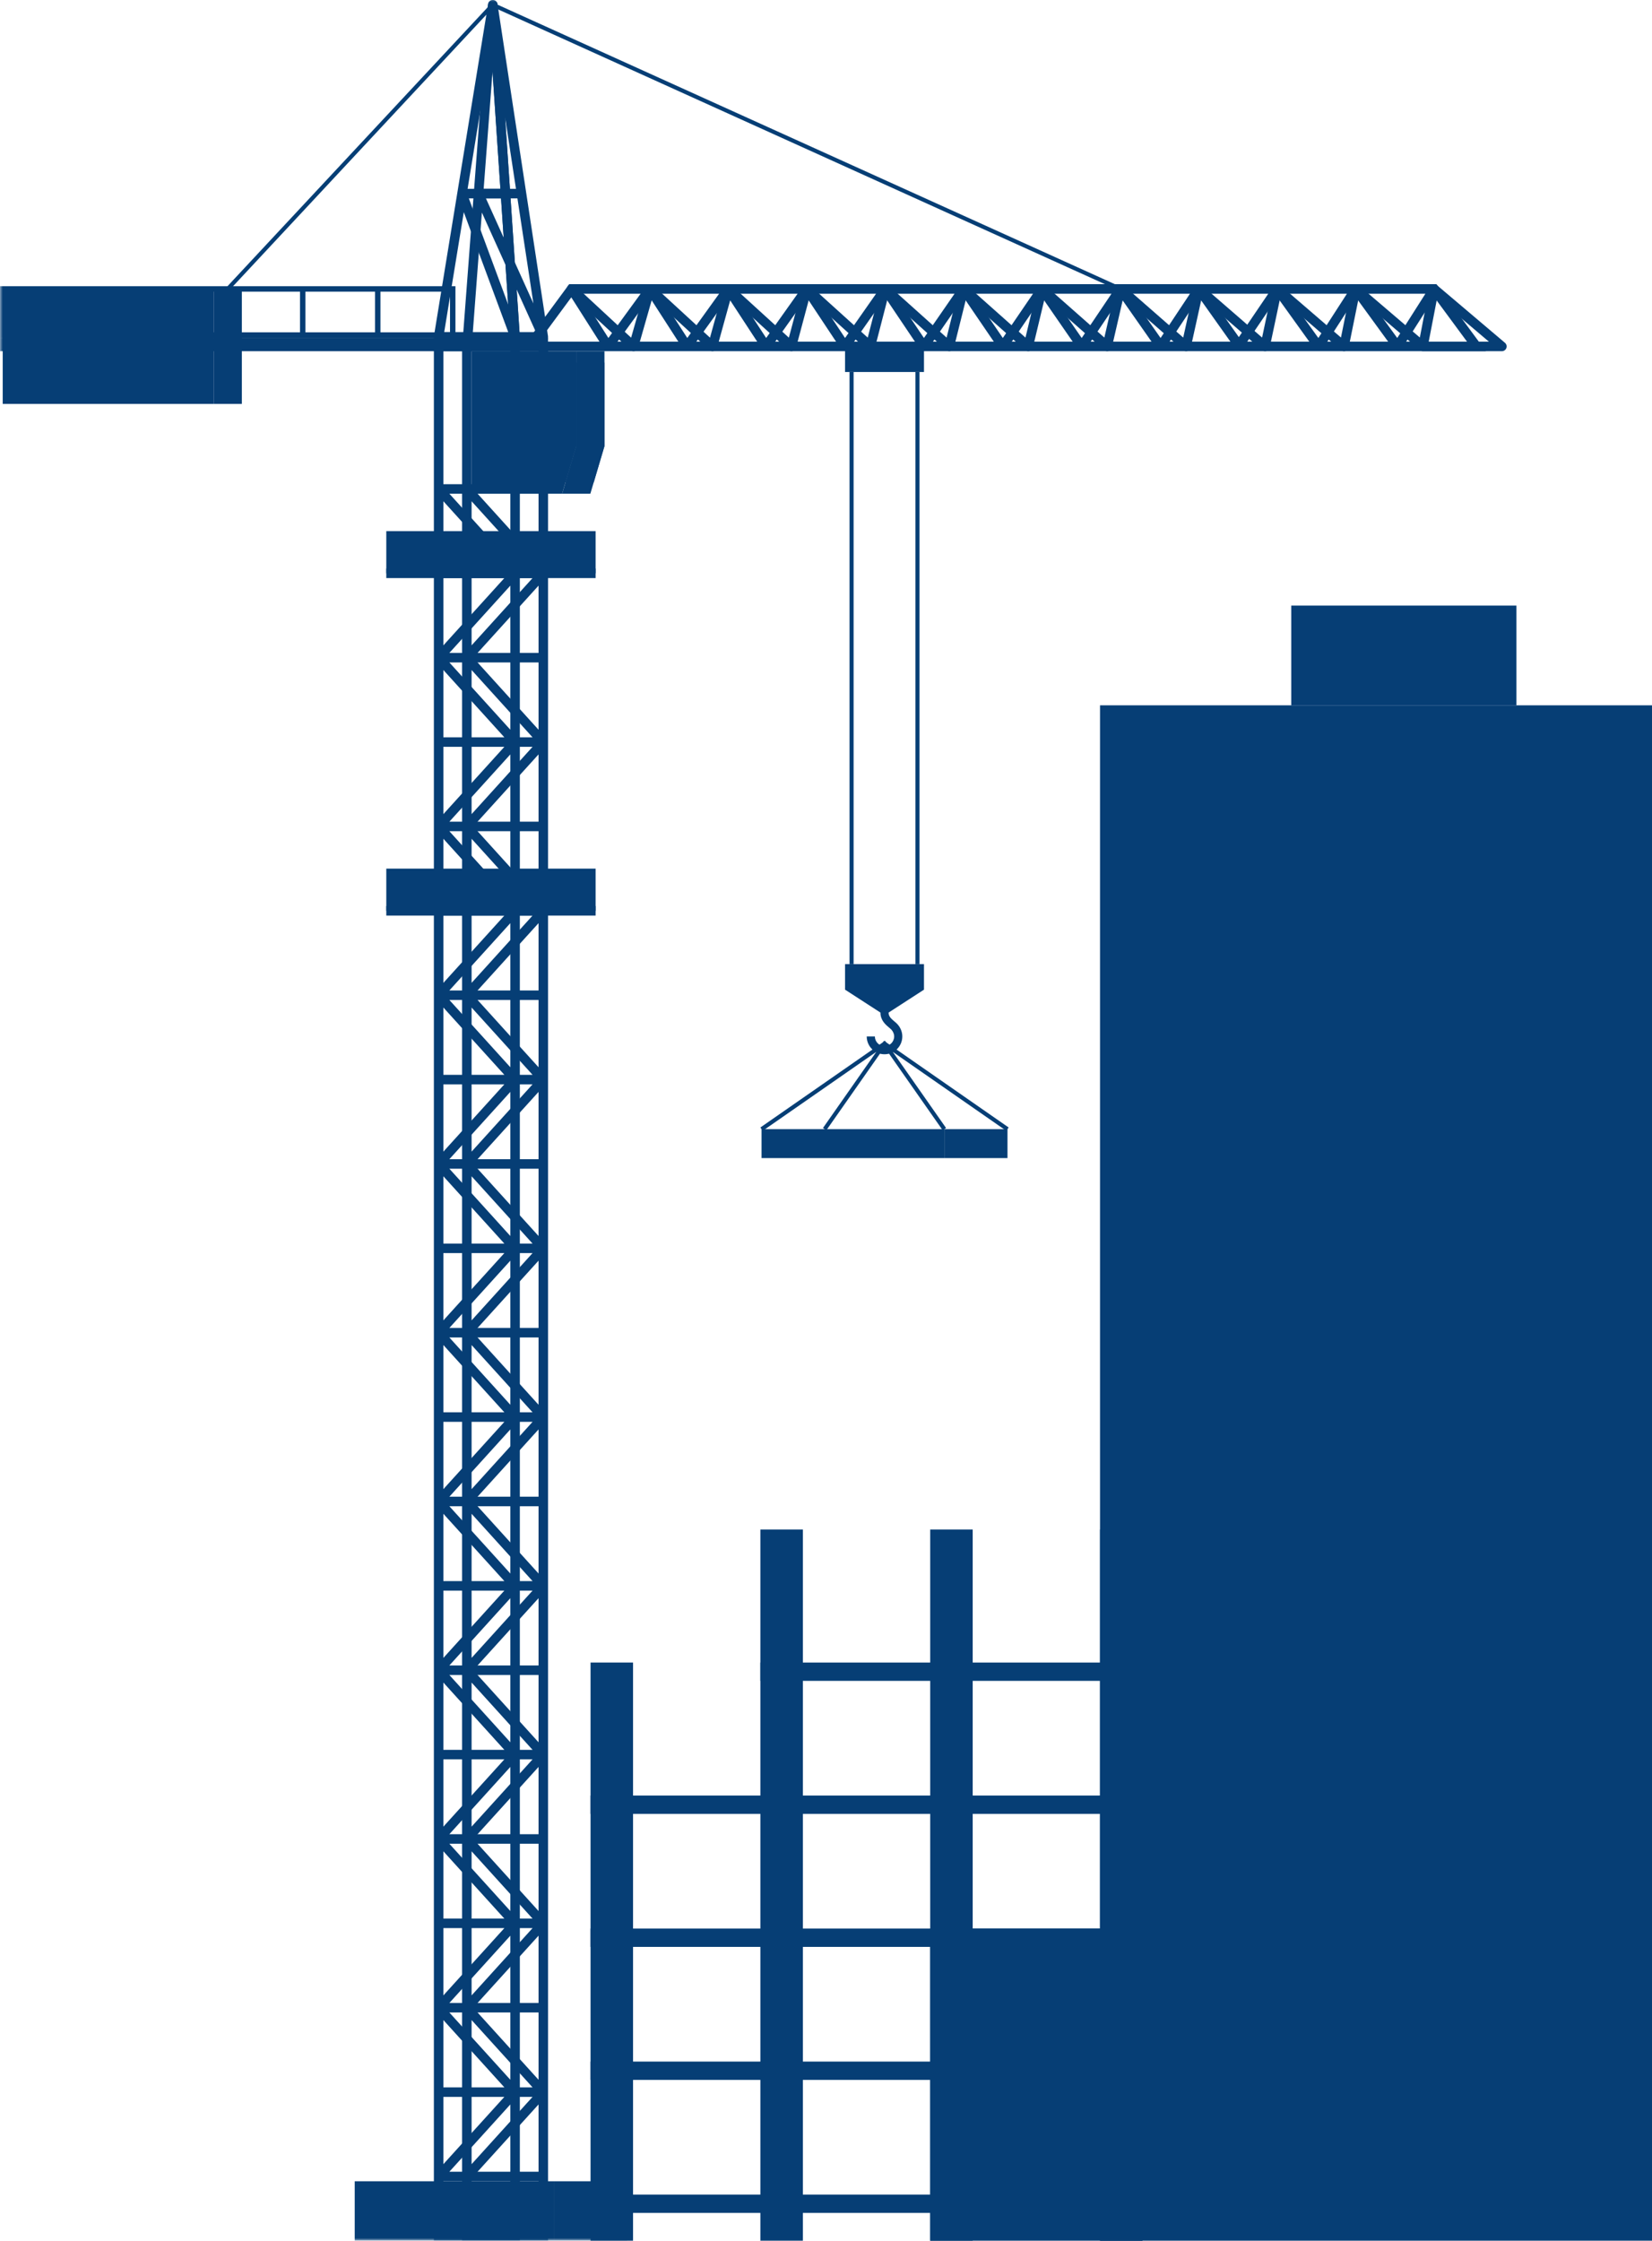 <?xml version="1.0" encoding="UTF-8"?>
<svg width="306px" height="415px" viewBox="0 0 306 415" version="1.1" xmlns="http://www.w3.org/2000/svg" xmlns:xlink="http://www.w3.org/1999/xlink">
    <title>construction bg 1</title>
    <defs>
        <polygon id="path-1" points="0 415 306 415 306 0 0 0"></polygon>
    </defs>
    <g id="Symbols" stroke="none" stroke-width="1" fill="none" fill-rule="evenodd">
        <g id="homepage-content" transform="translate(-44, -1580)">
            <g id="directory-bg" transform="translate(0, 990)">
                <g id="construction-bg-1" transform="translate(44, 590)">
                    <polygon id="Fill-1" fill="#063E75" points="203.757 415 306 415 306 130.637 203.757 130.637"></polygon>
                    <polygon id="Fill-2" fill="#063E75" points="239.183 130.637 280.881 130.637 280.881 112.16 239.183 112.16"></polygon>
                    <polygon id="Fill-3" fill="#063E75" points="109.387 415 117.259 415 117.259 307.921 109.387 307.921"></polygon>
                    <polygon id="Fill-4" fill="#063E75" points="140.844 415 148.716 415 148.716 283.285 140.844 283.285"></polygon>
                    <polygon id="Fill-5" fill="#063E75" points="172.3 415 180.173 415 180.173 283.285 172.3 283.285"></polygon>
                    <polygon id="Fill-6" fill="#063E75" points="203.757 415 211.63 415 211.63 283.285 203.757 283.285"></polygon>
                    <polygon id="Fill-7" fill="#063E75" points="109.387 409.856 211.63 409.856 211.63 406.463 109.387 406.463"></polygon>
                    <polygon id="Fill-8" fill="#063E75" points="109.387 385.221 211.63 385.221 211.63 381.827 109.387 381.827"></polygon>
                    <polygon id="Fill-9" fill="#063E75" points="109.387 360.586 211.63 360.586 211.63 357.192 109.387 357.192"></polygon>
                    <polygon id="Fill-10" fill="#063E75" points="109.387 335.95 211.63 335.95 211.63 332.557 109.387 332.557"></polygon>
                    <polygon id="Fill-11" fill="#063E75" points="140.844 311.314 211.63 311.314 211.63 307.921 140.844 307.921"></polygon>
                    <polygon id="Fill-12" fill="#063E75" points="172.3 415 211.629 415 211.629 357.191 172.3 357.191"></polygon>
                    <polygon id="Fill-13" fill="#063E75" points="42.457 53.775 41.906 53.259 91.006 0.625 91.558 1.141"></polygon>
                    <polygon id="Fill-14" fill="#063E75" points="207.382 53.862 91.127 1.227 91.438 0.538 207.693 53.173"></polygon>
                    <polygon id="Fill-15" fill="#063E75" points="39.568 74.812 44.794 74.812 44.794 53.517 39.568 53.517"></polygon>
                    <polygon id="Fill-16" fill="#063E75" points="0.503 74.812 39.568 74.812 39.568 53.518 0.503 53.518"></polygon>
                    <polygon id="Fill-17" fill="#063E75" points="141.277 209.442 140.846 208.822 163.932 192.772 175.237 208.915 174.619 209.348 163.745 193.821"></polygon>
                    <polygon id="Fill-18" fill="#063E75" points="186.401 209.442 163.932 193.821 153.059 209.348 152.441 208.915 163.746 192.772 164.054 192.986 186.831 208.822"></polygon>
                    <polygon id="Fill-19" fill="#063E75" points="141.061 214.491 174.928 214.491 174.928 209.132 141.061 209.132"></polygon>
                    <polygon id="Fill-20" fill="#063E75" points="174.928 214.491 186.616 214.491 186.616 209.132 174.928 209.132"></polygon>
                    <g id="Group-58">
                        <path d="M163.839,195.263 C162.022,195.263 160.544,193.783 160.544,191.962 L162.052,191.962 C162.052,192.949 162.854,193.752 163.839,193.752 C164.824,193.752 165.626,192.949 165.626,191.962 C165.626,191.431 165.374,191.016 165.163,190.76 C165.063,190.64 164.883,190.489 164.692,190.33 C164.052,189.794 163.084,188.986 163.084,187.542 L164.593,187.542 C164.593,188.228 165.015,188.632 165.659,189.17 C165.904,189.375 166.137,189.569 166.324,189.796 C166.854,190.437 167.134,191.185 167.134,191.962 C167.134,193.783 165.656,195.263 163.839,195.263" id="Fill-21" fill="#063E75"></path>
                        <polygon id="Fill-23" fill="#063E75" points="156.528 178.563 156.528 183.296 163.839 188.029 171.15 183.296 171.15 178.563"></polygon>
                        <mask id="mask-2" fill="white">
                            <use xlink:href="#path-1"></use>
                        </mask>
                        <g id="Clip-26"></g>
                        <polygon id="Fill-25" fill="#063E75" mask="url(#mask-2)" points="157.358 178.563 158.112 178.563 158.112 68.897 157.358 68.897"></polygon>
                        <polygon id="Fill-27" fill="#063E75" mask="url(#mask-2)" points="169.565 178.563 170.32 178.563 170.32 68.897 169.565 68.897"></polygon>
                        <path d="M264.639,63.283 L266.21,55.162 L275.791,63.283 L264.639,63.283 Z M278.763,63.491 L266.2,52.844 C266.189,52.834 266.176,52.829 266.164,52.82 C266.138,52.8 266.112,52.781 266.085,52.765 C266.06,52.75 266.036,52.737 266.01,52.725 C265.985,52.713 265.96,52.702 265.933,52.692 C265.903,52.681 265.873,52.672 265.842,52.664 C265.827,52.661 265.814,52.655 265.799,52.651 C265.788,52.65 265.777,52.651 265.767,52.649 C265.733,52.643 265.701,52.642 265.666,52.64 C265.642,52.639 265.618,52.638 265.592,52.639 C265.56,52.64 265.53,52.645 265.499,52.65 C265.473,52.653 265.448,52.657 265.423,52.663 C265.393,52.67 265.365,52.68 265.336,52.691 C265.311,52.7 265.287,52.709 265.263,52.719 C265.237,52.731 265.212,52.746 265.186,52.761 C265.162,52.776 265.137,52.79 265.114,52.807 C265.093,52.822 265.074,52.839 265.054,52.857 C265.028,52.879 265.005,52.901 264.983,52.926 C264.975,52.934 264.966,52.94 264.96,52.948 C264.951,52.958 264.945,52.971 264.936,52.982 C264.916,53.009 264.897,53.036 264.879,53.065 C264.865,53.088 264.853,53.111 264.842,53.135 C264.829,53.162 264.817,53.189 264.807,53.218 C264.797,53.247 264.789,53.275 264.781,53.304 C264.777,53.32 264.771,53.334 264.767,53.349 L262.996,62.513 L251.679,52.847 C251.668,52.837 251.656,52.831 251.644,52.822 C251.619,52.802 251.594,52.784 251.566,52.768 C251.542,52.753 251.517,52.74 251.492,52.727 C251.467,52.715 251.441,52.704 251.415,52.695 C251.385,52.683 251.355,52.674 251.324,52.666 C251.31,52.663 251.297,52.656 251.283,52.654 C251.271,52.651 251.26,52.651 251.247,52.65 C251.216,52.645 251.186,52.642 251.155,52.641 C251.127,52.639 251.099,52.638 251.07,52.639 C251.043,52.64 251.016,52.643 250.988,52.647 C250.96,52.651 250.93,52.656 250.902,52.663 C250.875,52.669 250.85,52.678 250.823,52.687 C250.796,52.696 250.77,52.705 250.744,52.718 C250.718,52.729 250.693,52.744 250.668,52.758 C250.643,52.772 250.62,52.786 250.597,52.802 C250.574,52.819 250.553,52.838 250.532,52.856 C250.508,52.876 250.486,52.897 250.466,52.919 C250.457,52.929 250.447,52.936 250.439,52.945 C250.429,52.957 250.422,52.97 250.414,52.981 C250.395,53.006 250.377,53.031 250.361,53.058 C250.345,53.082 250.332,53.108 250.319,53.133 C250.308,53.158 250.296,53.184 250.286,53.21 C250.275,53.24 250.266,53.27 250.258,53.301 C250.255,53.315 250.249,53.328 250.246,53.342 L248.386,62.517 L237.158,52.849 C237.148,52.84 237.135,52.833 237.125,52.825 C237.1,52.806 237.074,52.788 237.047,52.771 C237.023,52.756 236.999,52.742 236.974,52.73 C236.949,52.718 236.923,52.706 236.896,52.696 C236.867,52.685 236.837,52.676 236.808,52.668 C236.794,52.664 236.782,52.658 236.767,52.655 C236.755,52.652 236.742,52.653 236.729,52.651 C236.698,52.646 236.668,52.642 236.637,52.641 C236.609,52.639 236.582,52.638 236.554,52.639 C236.525,52.64 236.496,52.643 236.467,52.647 C236.44,52.651 236.413,52.655 236.387,52.661 C236.358,52.668 236.329,52.677 236.3,52.687 C236.276,52.696 236.252,52.704 236.229,52.714 C236.2,52.727 236.173,52.742 236.145,52.758 C236.123,52.771 236.102,52.784 236.081,52.798 C236.056,52.816 236.033,52.834 236.01,52.855 C235.988,52.873 235.967,52.893 235.947,52.914 C235.938,52.924 235.927,52.932 235.917,52.943 C235.908,52.954 235.901,52.967 235.893,52.979 C235.874,53.002 235.857,53.027 235.841,53.052 C235.825,53.078 235.811,53.103 235.798,53.129 C235.786,53.153 235.775,53.178 235.765,53.204 C235.754,53.234 235.744,53.264 235.736,53.295 C235.733,53.309 235.727,53.321 235.724,53.334 L233.777,62.52 L222.637,52.851 C222.628,52.842 222.616,52.837 222.605,52.829 C222.581,52.809 222.555,52.791 222.528,52.774 C222.504,52.759 222.48,52.744 222.455,52.732 C222.43,52.72 222.405,52.709 222.379,52.699 C222.349,52.687 222.319,52.677 222.288,52.669 C222.275,52.665 222.264,52.66 222.252,52.656 C222.239,52.654 222.226,52.654 222.213,52.652 C222.182,52.647 222.15,52.642 222.118,52.641 C222.09,52.639 222.063,52.638 222.035,52.639 C222.007,52.64 221.98,52.642 221.952,52.646 C221.922,52.65 221.893,52.654 221.865,52.66 C221.839,52.666 221.813,52.674 221.788,52.682 C221.759,52.692 221.732,52.702 221.705,52.714 C221.68,52.725 221.657,52.737 221.633,52.75 C221.607,52.766 221.581,52.781 221.556,52.798 C221.535,52.813 221.515,52.829 221.495,52.846 C221.47,52.868 221.446,52.89 221.423,52.914 C221.415,52.924 221.404,52.931 221.396,52.94 C221.388,52.949 221.383,52.96 221.375,52.97 C221.354,52.996 221.336,53.023 221.319,53.051 C221.304,53.074 221.29,53.098 221.278,53.122 C221.265,53.147 221.254,53.173 221.244,53.2 C221.232,53.229 221.222,53.259 221.214,53.29 C221.211,53.302 221.204,53.313 221.202,53.327 L219.168,62.523 L208.116,52.853 C208.106,52.845 208.096,52.839 208.086,52.832 C208.062,52.812 208.036,52.794 208.009,52.777 C207.986,52.762 207.961,52.748 207.936,52.735 C207.912,52.722 207.886,52.711 207.861,52.701 C207.831,52.689 207.801,52.678 207.771,52.67 C207.758,52.667 207.748,52.661 207.736,52.658 C207.722,52.656 207.708,52.656 207.694,52.653 C207.663,52.647 207.633,52.643 207.602,52.642 C207.573,52.639 207.544,52.638 207.516,52.639 C207.489,52.639 207.463,52.642 207.437,52.645 C207.406,52.648 207.375,52.653 207.344,52.66 C207.32,52.665 207.296,52.672 207.272,52.68 C207.243,52.689 207.213,52.7 207.184,52.713 C207.161,52.722 207.139,52.734 207.116,52.746 C207.088,52.762 207.062,52.778 207.036,52.796 C207.015,52.811 206.996,52.825 206.977,52.842 C206.951,52.864 206.926,52.887 206.903,52.911 C206.894,52.921 206.883,52.927 206.875,52.937 C206.867,52.946 206.862,52.957 206.855,52.966 C206.834,52.991 206.815,53.019 206.798,53.047 C206.783,53.069 206.769,53.093 206.757,53.117 C206.744,53.142 206.732,53.167 206.723,53.194 C206.71,53.224 206.701,53.254 206.692,53.284 C206.688,53.296 206.683,53.307 206.68,53.319 L204.559,62.526 L193.596,52.856 C193.586,52.847 193.576,52.842 193.567,52.834 C193.542,52.816 193.518,52.798 193.492,52.781 C193.467,52.765 193.443,52.749 193.418,52.736 C193.394,52.724 193.369,52.713 193.344,52.704 C193.313,52.691 193.283,52.68 193.252,52.672 C193.241,52.669 193.231,52.663 193.22,52.66 C193.205,52.656 193.191,52.657 193.176,52.654 C193.146,52.648 193.116,52.644 193.085,52.642 C193.056,52.639 193.027,52.638 192.998,52.639 C192.972,52.639 192.945,52.641 192.919,52.644 C192.888,52.647 192.858,52.652 192.827,52.659 C192.802,52.664 192.778,52.671 192.752,52.678 C192.724,52.687 192.696,52.698 192.669,52.709 C192.643,52.72 192.62,52.732 192.595,52.745 C192.569,52.76 192.545,52.775 192.519,52.792 C192.497,52.807 192.476,52.823 192.455,52.84 C192.431,52.86 192.408,52.882 192.386,52.904 C192.375,52.915 192.364,52.923 192.354,52.935 C192.346,52.944 192.34,52.954 192.333,52.964 C192.313,52.988 192.295,53.013 192.278,53.04 C192.263,53.064 192.248,53.087 192.235,53.113 C192.223,53.137 192.212,53.162 192.202,53.188 C192.189,53.218 192.179,53.248 192.17,53.279 C192.166,53.291 192.161,53.3 192.158,53.312 L189.95,62.529 L179.075,52.858 C179.067,52.851 179.056,52.846 179.048,52.838 C179.024,52.818 178.998,52.8 178.971,52.783 C178.948,52.767 178.924,52.753 178.901,52.74 C178.875,52.727 178.849,52.716 178.823,52.704 C178.795,52.693 178.766,52.682 178.736,52.673 C178.725,52.67 178.715,52.664 178.703,52.662 C178.688,52.658 178.673,52.658 178.658,52.656 C178.627,52.649 178.596,52.645 178.565,52.642 C178.538,52.64 178.512,52.639 178.485,52.639 C178.454,52.639 178.425,52.641 178.394,52.644 C178.368,52.647 178.342,52.651 178.317,52.656 C178.286,52.663 178.257,52.67 178.227,52.68 C178.203,52.687 178.18,52.696 178.157,52.704 C178.128,52.717 178.099,52.731 178.07,52.746 C178.048,52.758 178.028,52.771 178.007,52.784 C177.981,52.802 177.956,52.82 177.932,52.84 C177.91,52.858 177.889,52.878 177.869,52.898 C177.857,52.91 177.844,52.919 177.832,52.932 C177.825,52.941 177.819,52.952 177.812,52.961 C177.792,52.984 177.775,53.009 177.759,53.034 C177.742,53.059 177.727,53.082 177.714,53.108 C177.701,53.132 177.69,53.158 177.68,53.184 C177.667,53.213 177.657,53.242 177.648,53.272 C177.645,53.283 177.639,53.293 177.636,53.304 L175.34,62.532 L164.554,52.86 C164.547,52.853 164.537,52.849 164.529,52.842 C164.504,52.821 164.478,52.803 164.452,52.785 C164.429,52.771 164.406,52.755 164.381,52.742 C164.358,52.729 164.332,52.718 164.306,52.708 C164.276,52.696 164.247,52.683 164.217,52.674 C164.207,52.672 164.198,52.666 164.187,52.664 C164.172,52.66 164.156,52.66 164.141,52.656 C164.11,52.651 164.08,52.645 164.048,52.642 C164.019,52.639 163.991,52.638 163.962,52.639 C163.935,52.639 163.909,52.64 163.882,52.642 C163.851,52.646 163.821,52.651 163.79,52.656 C163.765,52.662 163.741,52.668 163.717,52.675 C163.687,52.684 163.657,52.695 163.629,52.706 C163.605,52.716 163.583,52.727 163.56,52.739 C163.532,52.753 163.505,52.77 163.479,52.788 C163.458,52.802 163.438,52.816 163.419,52.832 C163.392,52.853 163.367,52.876 163.344,52.9 C163.333,52.91 163.322,52.918 163.312,52.929 C163.305,52.937 163.3,52.945 163.294,52.953 C163.273,52.979 163.254,53.006 163.236,53.033 C163.221,53.056 163.206,53.078 163.194,53.102 C163.181,53.127 163.169,53.152 163.159,53.178 C163.146,53.207 163.135,53.237 163.126,53.267 C163.123,53.278 163.118,53.287 163.115,53.296 L160.731,62.535 L150.034,52.863 C150.026,52.856 150.018,52.852 150.009,52.846 C149.985,52.824 149.959,52.807 149.932,52.789 C149.909,52.773 149.887,52.758 149.864,52.745 C149.839,52.731 149.812,52.721 149.786,52.709 C149.758,52.697 149.73,52.686 149.7,52.677 C149.691,52.673 149.682,52.669 149.671,52.665 C149.654,52.661 149.638,52.661 149.621,52.657 C149.591,52.651 149.561,52.646 149.532,52.643 C149.502,52.64 149.474,52.639 149.445,52.639 C149.417,52.639 149.39,52.64 149.362,52.642 C149.333,52.645 149.304,52.65 149.276,52.656 C149.248,52.66 149.221,52.667 149.195,52.675 C149.168,52.682 149.142,52.692 149.116,52.703 C149.089,52.713 149.062,52.725 149.037,52.739 C149.012,52.752 148.989,52.766 148.965,52.781 C148.942,52.797 148.918,52.813 148.895,52.831 C148.872,52.851 148.85,52.871 148.828,52.893 C148.815,52.904 148.802,52.913 148.79,52.927 C148.784,52.934 148.779,52.943 148.772,52.951 C148.752,52.975 148.735,53.001 148.717,53.026 C148.701,53.05 148.685,53.073 148.672,53.098 C148.659,53.122 148.648,53.147 148.638,53.172 C148.625,53.202 148.613,53.231 148.604,53.262 C148.601,53.271 148.596,53.279 148.594,53.289 L146.122,62.538 L135.513,52.865 C135.506,52.859 135.497,52.855 135.49,52.849 C135.466,52.829 135.44,52.811 135.414,52.793 C135.391,52.776 135.368,52.76 135.343,52.747 C135.32,52.734 135.296,52.724 135.272,52.713 C135.241,52.7 135.21,52.687 135.179,52.678 C135.171,52.674 135.163,52.67 135.155,52.668 C135.139,52.664 135.123,52.663 135.108,52.66 C135.075,52.652 135.043,52.647 135.011,52.643 C134.984,52.64 134.957,52.639 134.93,52.639 C134.901,52.638 134.872,52.639 134.843,52.642 C134.814,52.644 134.787,52.648 134.76,52.654 C134.731,52.659 134.703,52.665 134.676,52.673 C134.65,52.681 134.624,52.69 134.599,52.7 C134.571,52.711 134.545,52.722 134.518,52.736 C134.493,52.749 134.47,52.762 134.448,52.777 C134.423,52.793 134.399,52.81 134.376,52.828 C134.352,52.847 134.33,52.867 134.309,52.888 C134.296,52.9 134.281,52.91 134.269,52.924 C134.263,52.931 134.258,52.94 134.252,52.948 C134.232,52.971 134.214,52.995 134.197,53.02 C134.181,53.045 134.165,53.069 134.151,53.094 C134.138,53.117 134.128,53.141 134.117,53.165 C134.104,53.195 134.091,53.225 134.082,53.256 C134.079,53.265 134.074,53.273 134.072,53.282 L131.512,62.541 L120.992,52.868 C120.985,52.862 120.978,52.858 120.971,52.852 C120.947,52.831 120.92,52.813 120.894,52.794 C120.871,52.779 120.849,52.763 120.826,52.75 C120.802,52.736 120.777,52.726 120.751,52.714 C120.722,52.702 120.694,52.689 120.663,52.679 C120.654,52.677 120.647,52.672 120.639,52.669 C120.622,52.664 120.605,52.664 120.588,52.66 C120.557,52.654 120.526,52.647 120.493,52.643 C120.466,52.641 120.44,52.64 120.413,52.639 C120.383,52.638 120.354,52.639 120.324,52.642 C120.297,52.643 120.27,52.647 120.243,52.652 C120.214,52.658 120.185,52.664 120.156,52.672 C120.131,52.679 120.107,52.688 120.081,52.698 C120.054,52.709 120.026,52.72 119.999,52.734 C119.975,52.746 119.952,52.76 119.928,52.775 C119.905,52.79 119.88,52.806 119.857,52.824 C119.833,52.843 119.81,52.864 119.787,52.887 C119.775,52.899 119.76,52.908 119.748,52.921 C119.742,52.927 119.738,52.936 119.733,52.942 C119.711,52.967 119.693,52.993 119.676,53.019 C119.659,53.042 119.644,53.064 119.631,53.087 C119.617,53.111 119.606,53.136 119.596,53.162 C119.583,53.191 119.57,53.22 119.56,53.251 C119.557,53.259 119.553,53.266 119.55,53.275 L116.902,62.544 L106.471,52.87 C106.114,52.54 105.557,52.561 105.227,52.918 C104.897,53.276 104.918,53.833 105.275,54.164 L116.757,64.811 C116.764,64.818 116.772,64.823 116.78,64.829 C116.802,64.848 116.824,64.864 116.848,64.882 C116.872,64.899 116.896,64.915 116.921,64.929 C116.943,64.941 116.965,64.953 116.989,64.963 C117.019,64.977 117.049,64.989 117.08,64.999 C117.091,65.003 117.102,65.009 117.112,65.012 C117.131,65.018 117.149,65.019 117.167,65.024 C117.181,65.027 117.196,65.031 117.211,65.033 C117.259,65.042 117.307,65.046 117.355,65.046 C117.41,65.046 117.464,65.04 117.517,65.03 C117.533,65.027 117.547,65.022 117.563,65.019 C117.6,65.009 117.637,64.998 117.673,64.984 C117.691,64.977 117.709,64.97 117.726,64.962 C117.762,64.945 117.795,64.926 117.828,64.904 C117.842,64.895 117.856,64.889 117.869,64.879 C117.913,64.846 117.956,64.81 117.994,64.769 C117.996,64.767 117.999,64.766 118.001,64.764 C118.008,64.756 118.012,64.747 118.019,64.739 C118.045,64.708 118.071,64.676 118.093,64.641 C118.104,64.624 118.113,64.606 118.123,64.589 C118.139,64.561 118.153,64.531 118.166,64.499 C118.174,64.479 118.183,64.459 118.19,64.437 C118.193,64.427 118.198,64.418 118.201,64.407 L120.851,55.131 L131.381,64.814 C131.389,64.821 131.398,64.826 131.406,64.833 C131.428,64.851 131.451,64.868 131.473,64.884 C131.498,64.901 131.522,64.917 131.548,64.932 C131.57,64.944 131.592,64.954 131.614,64.965 C131.645,64.979 131.676,64.991 131.708,65.002 C131.72,65.005 131.73,65.011 131.742,65.015 C131.758,65.019 131.774,65.021 131.79,65.024 C131.805,65.028 131.82,65.031 131.835,65.033 C131.882,65.042 131.93,65.046 131.977,65.046 C132.033,65.046 132.086,65.04 132.14,65.029 C132.156,65.027 132.17,65.022 132.186,65.018 C132.223,65.009 132.26,64.997 132.296,64.984 C132.315,64.976 132.332,64.969 132.35,64.961 C132.385,64.944 132.42,64.924 132.452,64.903 C132.466,64.894 132.48,64.886 132.493,64.877 C132.538,64.845 132.58,64.807 132.619,64.766 C132.621,64.764 132.623,64.763 132.625,64.761 C132.632,64.753 132.637,64.744 132.643,64.736 C132.67,64.705 132.694,64.673 132.717,64.637 C132.728,64.62 132.738,64.602 132.747,64.584 C132.763,64.556 132.777,64.526 132.79,64.496 C132.798,64.474 132.806,64.453 132.813,64.431 C132.817,64.42 132.822,64.411 132.825,64.4 L135.387,55.135 L146.006,64.816 C146.014,64.824 146.024,64.829 146.032,64.837 C146.053,64.855 146.076,64.871 146.099,64.886 C146.124,64.904 146.148,64.92 146.175,64.935 C146.196,64.946 146.218,64.957 146.241,64.967 C146.272,64.981 146.303,64.993 146.336,65.003 C146.348,65.006 146.359,65.013 146.371,65.016 C146.386,65.02 146.4,65.022 146.415,65.025 C146.43,65.028 146.444,65.031 146.457,65.033 C146.505,65.042 146.552,65.046 146.598,65.046 C146.655,65.046 146.709,65.04 146.763,65.029 C146.779,65.026 146.793,65.022 146.808,65.018 C146.846,65.008 146.884,64.997 146.92,64.983 C146.938,64.975 146.955,64.968 146.973,64.96 C147.009,64.943 147.043,64.923 147.077,64.901 C147.091,64.892 147.104,64.885 147.117,64.876 C147.162,64.842 147.205,64.805 147.243,64.763 C147.245,64.762 147.247,64.76 147.249,64.758 C147.256,64.751 147.26,64.742 147.267,64.734 C147.294,64.702 147.319,64.669 147.342,64.633 C147.352,64.616 147.361,64.599 147.371,64.581 C147.387,64.552 147.4,64.522 147.413,64.491 C147.422,64.469 147.43,64.449 147.436,64.427 C147.44,64.415 147.445,64.405 147.449,64.393 L149.922,55.137 L160.63,64.819 C160.639,64.827 160.649,64.833 160.658,64.84 C160.679,64.858 160.702,64.874 160.726,64.891 C160.75,64.907 160.775,64.922 160.801,64.937 C160.823,64.948 160.845,64.959 160.868,64.97 C160.899,64.983 160.93,64.994 160.962,65.004 C160.975,65.008 160.987,65.015 161,65.018 C161.013,65.022 161.027,65.024 161.04,65.026 C161.054,65.028 161.067,65.032 161.08,65.033 C161.128,65.042 161.174,65.046 161.22,65.046 C161.277,65.046 161.331,65.04 161.385,65.029 C161.401,65.026 161.416,65.021 161.431,65.018 C161.469,65.008 161.507,64.997 161.543,64.982 C161.561,64.975 161.579,64.967 161.597,64.958 C161.633,64.941 161.666,64.922 161.7,64.9 C161.714,64.891 161.728,64.883 161.741,64.873 C161.787,64.84 161.829,64.802 161.868,64.761 C161.869,64.758 161.872,64.757 161.873,64.756 C161.88,64.748 161.885,64.739 161.891,64.731 C161.918,64.699 161.943,64.665 161.965,64.63 C161.976,64.612 161.986,64.594 161.995,64.577 C162.01,64.548 162.024,64.518 162.036,64.486 C162.045,64.465 162.053,64.443 162.059,64.421 C162.063,64.409 162.069,64.398 162.072,64.385 L164.458,55.14 L175.255,64.821 C175.264,64.83 175.275,64.836 175.285,64.844 C175.306,64.861 175.328,64.877 175.351,64.893 C175.376,64.91 175.402,64.926 175.428,64.939 C175.45,64.951 175.471,64.962 175.494,64.971 C175.525,64.985 175.557,64.997 175.589,65.006 C175.603,65.01 175.615,65.017 175.629,65.02 C175.636,65.022 175.644,65.021 175.651,65.023 C175.713,65.037 175.775,65.046 175.838,65.046 C175.839,65.046 175.841,65.046 175.843,65.046 C175.899,65.046 175.954,65.04 176.008,65.029 C176.023,65.026 176.038,65.021 176.054,65.018 C176.093,65.008 176.13,64.996 176.168,64.981 C176.186,64.974 176.203,64.966 176.22,64.958 C176.257,64.94 176.292,64.92 176.325,64.898 C176.338,64.889 176.352,64.882 176.365,64.872 C176.411,64.837 176.455,64.8 176.493,64.757 C176.495,64.755 176.496,64.754 176.497,64.753 C176.504,64.746 176.508,64.738 176.513,64.731 C176.541,64.698 176.567,64.663 176.59,64.625 C176.601,64.609 176.61,64.591 176.618,64.574 C176.634,64.544 176.648,64.513 176.66,64.482 C176.669,64.46 176.676,64.439 176.683,64.417 C176.686,64.404 176.693,64.392 176.696,64.378 L178.994,55.144 L189.879,64.824 C189.889,64.833 189.901,64.839 189.911,64.848 C189.932,64.864 189.954,64.881 189.976,64.895 C190.002,64.913 190.028,64.928 190.055,64.943 C190.077,64.953 190.097,64.964 190.119,64.973 C190.152,64.987 190.185,64.998 190.218,65.008 C190.232,65.012 190.245,65.019 190.258,65.022 C190.265,65.024 190.271,65.023 190.277,65.024 C190.337,65.037 190.398,65.046 190.459,65.046 C190.461,65.046 190.462,65.046 190.464,65.046 C190.521,65.046 190.576,65.04 190.631,65.028 C190.646,65.026 190.66,65.021 190.676,65.017 C190.715,65.007 190.753,64.996 190.791,64.98 C190.809,64.973 190.827,64.966 190.844,64.957 C190.88,64.939 190.915,64.919 190.948,64.897 C190.962,64.888 190.976,64.88 190.99,64.87 C191.036,64.835 191.078,64.797 191.117,64.754 C191.118,64.753 191.12,64.752 191.122,64.75 C191.128,64.743 191.132,64.734 191.139,64.726 C191.166,64.694 191.191,64.659 191.214,64.622 C191.224,64.605 191.233,64.587 191.243,64.568 C191.258,64.539 191.272,64.509 191.284,64.478 C191.292,64.455 191.299,64.433 191.306,64.411 C191.31,64.397 191.316,64.384 191.319,64.371 L193.529,55.146 L204.503,64.826 C204.515,64.836 204.528,64.843 204.539,64.852 C204.559,64.868 204.58,64.883 204.601,64.898 C204.628,64.916 204.656,64.931 204.683,64.946 C204.704,64.956 204.724,64.966 204.745,64.975 C204.779,64.989 204.814,65.001 204.848,65.011 C204.862,65.014 204.873,65.02 204.887,65.024 C204.893,65.025 204.898,65.024 204.904,65.025 C204.962,65.037 205.022,65.046 205.08,65.046 C205.082,65.046 205.084,65.046 205.086,65.046 C205.143,65.046 205.199,65.039 205.254,65.028 C205.269,65.026 205.283,65.021 205.299,65.017 C205.338,65.007 205.377,64.995 205.414,64.979 C205.432,64.972 205.45,64.965 205.467,64.956 C205.504,64.939 205.538,64.918 205.572,64.895 C205.586,64.886 205.6,64.878 205.614,64.868 C205.66,64.833 205.703,64.794 205.741,64.751 C205.743,64.75 205.744,64.749 205.746,64.748 C205.753,64.739 205.757,64.731 205.763,64.722 C205.79,64.69 205.815,64.655 205.837,64.619 C205.849,64.601 205.858,64.582 205.867,64.563 C205.881,64.535 205.895,64.505 205.907,64.474 C205.916,64.451 205.923,64.428 205.929,64.405 C205.934,64.391 205.939,64.378 205.943,64.363 L208.065,55.149 L219.128,64.828 C219.14,64.839 219.153,64.846 219.164,64.855 C219.186,64.871 219.206,64.887 219.229,64.901 C219.255,64.918 219.282,64.934 219.309,64.948 C219.331,64.958 219.351,64.969 219.372,64.978 C219.406,64.992 219.441,65.002 219.476,65.012 C219.49,65.015 219.503,65.022 219.516,65.025 C219.522,65.026 219.527,65.026 219.532,65.027 C219.587,65.038 219.644,65.046 219.701,65.046 C219.703,65.046 219.706,65.046 219.708,65.046 C219.765,65.046 219.821,65.039 219.877,65.028 C219.892,65.025 219.907,65.02 219.922,65.016 C219.961,65.006 220,64.994 220.037,64.979 C220.056,64.971 220.074,64.963 220.092,64.954 C220.128,64.937 220.161,64.917 220.195,64.895 C220.209,64.885 220.225,64.877 220.239,64.865 C220.285,64.83 220.327,64.792 220.367,64.748 C220.367,64.747 220.369,64.746 220.37,64.744 C220.376,64.738 220.38,64.73 220.386,64.722 C220.414,64.688 220.439,64.653 220.462,64.615 C220.472,64.597 220.481,64.579 220.49,64.56 C220.505,64.531 220.519,64.501 220.53,64.469 C220.539,64.446 220.546,64.424 220.552,64.4 C220.556,64.385 220.563,64.371 220.566,64.355 L222.601,55.153 L233.752,64.831 C233.764,64.841 233.777,64.848 233.79,64.858 C233.811,64.874 233.832,64.891 233.855,64.904 C233.882,64.922 233.909,64.936 233.936,64.95 C233.957,64.961 233.977,64.971 233.999,64.98 C234.034,64.994 234.069,65.005 234.106,65.015 C234.12,65.018 234.132,65.024 234.146,65.027 C234.15,65.028 234.154,65.028 234.159,65.028 C234.213,65.039 234.268,65.046 234.324,65.046 C234.325,65.046 234.328,65.046 234.329,65.046 C234.387,65.046 234.444,65.039 234.5,65.028 C234.514,65.025 234.529,65.02 234.544,65.016 C234.584,65.006 234.623,64.994 234.661,64.979 C234.68,64.971 234.697,64.962 234.715,64.954 C234.751,64.936 234.785,64.916 234.818,64.894 C234.833,64.883 234.848,64.875 234.862,64.864 C234.909,64.828 234.952,64.789 234.991,64.744 C234.992,64.744 234.993,64.743 234.994,64.742 C234.999,64.736 235.002,64.729 235.007,64.723 C235.036,64.688 235.063,64.651 235.086,64.611 C235.096,64.593 235.104,64.575 235.113,64.557 C235.129,64.526 235.143,64.496 235.154,64.464 C235.162,64.442 235.169,64.419 235.175,64.396 C235.179,64.379 235.186,64.364 235.19,64.348 L237.137,55.156 L248.377,64.833 C248.39,64.844 248.404,64.852 248.417,64.862 C248.438,64.877 248.458,64.894 248.481,64.908 C248.508,64.925 248.536,64.939 248.564,64.953 C248.585,64.963 248.604,64.974 248.625,64.982 C248.663,64.997 248.7,65.008 248.739,65.017 C248.752,65.02 248.763,65.026 248.775,65.028 C248.779,65.029 248.782,65.029 248.785,65.029 C248.837,65.04 248.89,65.046 248.943,65.046 C248.946,65.046 248.949,65.046 248.951,65.046 C249.009,65.046 249.066,65.039 249.122,65.028 C249.137,65.025 249.152,65.02 249.166,65.016 C249.207,65.006 249.246,64.993 249.285,64.978 C249.303,64.97 249.321,64.962 249.338,64.953 C249.375,64.935 249.409,64.914 249.443,64.892 C249.457,64.882 249.472,64.873 249.487,64.862 C249.533,64.826 249.576,64.786 249.616,64.741 C249.616,64.74 249.617,64.74 249.618,64.739 C249.623,64.734 249.626,64.726 249.631,64.721 C249.66,64.685 249.686,64.647 249.71,64.607 C249.721,64.589 249.729,64.571 249.738,64.552 C249.753,64.522 249.766,64.492 249.778,64.46 C249.786,64.437 249.792,64.413 249.799,64.388 C249.803,64.372 249.81,64.357 249.813,64.34 L251.674,55.159 L263.001,64.836 C263.014,64.847 263.03,64.855 263.044,64.866 C263.065,64.882 263.085,64.897 263.107,64.911 C263.133,64.927 263.161,64.941 263.188,64.954 C263.203,64.962 263.216,64.971 263.232,64.978 C263.238,64.98 263.246,64.982 263.252,64.984 C263.285,64.997 263.317,65.006 263.35,65.015 C263.367,65.019 263.383,65.025 263.4,65.028 C263.402,65.029 263.403,65.03 263.405,65.03 C263.407,65.031 263.41,65.03 263.413,65.031 C263.462,65.04 263.511,65.045 263.561,65.046 C263.565,65.046 263.569,65.046 263.573,65.046 C263.574,65.046 263.575,65.046 263.576,65.046 L278.194,65.046 C278.563,65.046 278.893,64.815 279.02,64.468 C279.147,64.121 279.044,63.731 278.763,63.491 L278.763,63.491 Z" id="Fill-28" fill="#063E75" mask="url(#mask-2)"></path>
                        <polygon id="Fill-29" fill="#063E75" mask="url(#mask-2)" points="0 65.046 101.513 65.046 101.513 62.556 0 62.556"></polygon>
                        <path d="M1.006,61.549 L83.356,61.549 L83.356,54.021 L1.006,54.021 L1.006,61.549 Z M0,62.556 L84.362,62.556 L84.362,53.013 L0,53.013 L0,62.556 Z" id="Fill-30" fill="#063E75" mask="url(#mask-2)"></path>
                        <polygon id="Fill-31" fill="#063E75" mask="url(#mask-2)" points="13.893 62.053 14.898 62.053 14.898 53.517 13.893 53.517"></polygon>
                        <polygon id="Fill-32" fill="#063E75" mask="url(#mask-2)" points="27.786 62.053 28.792 62.053 28.792 53.517 27.786 53.517"></polygon>
                        <polygon id="Fill-33" fill="#063E75" mask="url(#mask-2)" points="41.679 62.053 42.684 62.053 42.684 53.517 41.679 53.517"></polygon>
                        <polygon id="Fill-34" fill="#063E75" mask="url(#mask-2)" points="55.571 62.053 56.577 62.053 56.577 53.517 55.571 53.517"></polygon>
                        <polygon id="Fill-35" fill="#063E75" mask="url(#mask-2)" points="69.464 62.053 70.47 62.053 70.47 53.517 69.464 53.517"></polygon>
                        <path d="M91.23,13.257 L92.687,34.971 L89.589,34.971 L91.23,13.257 Z M93.294,44.018 L90.007,36.745 L92.806,36.745 L93.294,44.018 Z M95.574,34.971 L94.451,34.971 L93.564,21.754 L95.574,34.971 Z M98.803,56.204 L95.366,48.602 L94.57,36.745 L95.844,36.745 L98.803,56.204 Z M96.232,61.51 L95.703,53.627 L99.266,61.51 L96.232,61.51 Z M87.448,63.283 L89.257,39.364 L93.631,49.042 L94.531,62.456 C94.562,62.921 94.946,63.283 95.41,63.283 L100.634,63.283 C100.891,63.283 101.135,63.17 101.302,62.975 C101.47,62.778 101.543,62.518 101.505,62.263 L92.153,0.753 C92.149,0.729 92.14,0.708 92.136,0.685 C92.128,0.654 92.123,0.624 92.113,0.595 C92.102,0.564 92.087,0.537 92.074,0.509 C92.064,0.487 92.055,0.463 92.043,0.442 C92.024,0.409 92.002,0.381 91.98,0.351 C91.968,0.337 91.959,0.32 91.946,0.306 C91.92,0.275 91.89,0.248 91.86,0.222 C91.848,0.212 91.837,0.2 91.825,0.19 C91.789,0.161 91.751,0.138 91.712,0.115 C91.702,0.111 91.694,0.103 91.684,0.098 C91.583,0.046 91.471,0.013 91.354,0.004 C91.352,0.004 91.351,0.004 91.349,0.003 C91.329,0.002 91.31,0.005 91.29,0.004 C91.255,0.004 91.221,0.002 91.186,0.006 C91.184,0.006 91.18,0.008 91.178,0.008 C91.154,0.011 91.132,0.017 91.109,0.022 C91.074,0.03 91.04,0.035 91.007,0.046 C90.992,0.051 90.979,0.059 90.964,0.065 C90.925,0.08 90.887,0.095 90.851,0.115 C90.84,0.122 90.829,0.131 90.818,0.138 C90.782,0.161 90.747,0.184 90.715,0.211 C90.701,0.222 90.69,0.236 90.677,0.248 C90.65,0.275 90.623,0.301 90.599,0.33 C90.585,0.347 90.574,0.367 90.561,0.386 C90.542,0.413 90.523,0.44 90.508,0.469 C90.496,0.491 90.488,0.514 90.478,0.537 C90.466,0.566 90.452,0.595 90.443,0.626 C90.435,0.65 90.431,0.675 90.426,0.7 C90.419,0.732 90.412,0.764 90.408,0.797 C90.408,0.805 90.405,0.812 90.404,0.82 L85.683,63.283 L87.448,63.283 Z" id="Fill-36" fill="#063E75" mask="url(#mask-2)"></path>
                        <path d="M105.82,55.074 L111.04,63.283 L99.766,63.283 L105.82,55.074 Z M265.685,55.074 L271.739,63.283 L260.465,63.283 L265.685,55.074 Z M252.839,54.399 L264.027,54.399 L258.812,62.601 L252.839,54.399 Z M251.152,55.074 L257.129,63.283 L245.856,63.283 L251.152,55.074 Z M238.303,54.399 L249.492,54.399 L244.2,62.601 L238.303,54.399 Z M236.606,55.055 L242.521,63.283 L231.025,63.283 L236.606,55.055 Z M223.766,54.399 L234.923,54.399 L229.471,62.436 L223.766,54.399 Z M222.085,55.073 L227.912,63.283 L216.638,63.283 L222.085,55.073 Z M209.23,54.399 L220.419,54.399 L214.977,62.602 L209.23,54.399 Z M207.552,55.073 L213.303,63.283 L202.029,63.283 L207.552,55.073 Z M194.694,54.399 L205.883,54.399 L200.364,62.602 L194.694,54.399 Z M193.019,55.073 L198.694,63.283 L187.42,63.283 L193.019,55.073 Z M180.157,54.399 L191.347,54.399 L185.753,62.602 L180.157,54.399 Z M178.486,55.073 L184.085,63.283 L172.81,63.283 L178.486,55.073 Z M165.622,54.399 L176.811,54.399 L171.14,62.602 L165.622,54.399 Z M163.952,55.073 L169.476,63.283 L158.201,63.283 L163.952,55.073 Z M151.085,54.399 L162.274,54.399 L156.529,62.602 L151.085,54.399 Z M149.419,55.073 L154.867,63.283 L143.592,63.283 L149.419,55.073 Z M136.55,54.399 L147.739,54.399 L141.917,62.601 L136.55,54.399 Z M134.886,55.073 L140.258,63.283 L128.983,63.283 L134.886,55.073 Z M122.013,54.399 L133.202,54.399 L127.304,62.601 L122.013,54.399 Z M112.693,62.601 L107.477,54.399 L118.666,54.399 L112.693,62.601 Z M120.353,55.074 L125.649,63.283 L114.375,63.283 L120.353,55.074 Z M266.076,52.636 L105.429,52.636 L96.278,65.046 L275.227,65.046 L266.076,52.636 Z" id="Fill-37" fill="#063E75" mask="url(#mask-2)"></path>
                        <path d="M85.909,39.29 L94.142,61.51 L82.283,61.51 L85.909,39.29 Z M90.917,8.592 L92.687,34.972 L86.614,34.972 L90.917,8.592 Z M94.125,56.393 L86.844,36.745 L92.806,36.745 L94.125,56.393 Z M92.16,0.827 C92.13,0.378 91.771,0.023 91.324,0.002 C90.873,-0.023 90.486,0.299 90.414,0.743 L80.379,62.253 C80.336,62.51 80.409,62.772 80.576,62.971 C80.743,63.169 80.988,63.283 81.247,63.283 L95.409,63.283 C95.654,63.283 95.886,63.181 96.052,63.002 C96.218,62.823 96.304,62.582 96.288,62.337 L92.16,0.827 Z" id="Fill-38" fill="#063E75" mask="url(#mask-2)"></path>
                        <polygon id="Fill-39" fill="#063E75" mask="url(#mask-2)" points="106.74 82.626 111.964 82.626 111.964 65.046 106.74 65.046"></polygon>
                        <polygon id="Fill-40" fill="#063E75" mask="url(#mask-2)" points="106.739 82.626 111.964 82.626 109.352 91.439 104.127 91.439"></polygon>
                        <polygon id="Fill-41" fill="#063E75" mask="url(#mask-2)" points="106.74 82.626 111.964 82.626 111.964 67.158 106.74 67.158"></polygon>
                        <polygon id="Fill-42" fill="#063E75" mask="url(#mask-2)" points="109.978 89.326 111.964 82.627 106.74 82.627 104.753 89.326"></polygon>
                        <polygon id="Fill-43" fill="#063E75" mask="url(#mask-2)" points="104.127 91.438 87.352 91.438 87.352 65.046 106.739 65.046 106.739 82.626"></polygon>
                        <polygon id="Fill-44" fill="#063E75" mask="url(#mask-2)" points="104.753 89.326 106.739 82.627 106.739 67.158 96.289 67.158 96.289 89.326"></polygon>
                        <polygon id="Fill-45" fill="#063E75" mask="url(#mask-2)" points="102.575 415 116.179 415 116.179 403.991 102.575 403.991"></polygon>
                        <polygon id="Fill-46" fill="#063E75" mask="url(#mask-2)" points="65.703 415 102.575 415 102.575 403.991 65.703 403.991"></polygon>
                        <polygon id="Fill-47" fill="#063E75" mask="url(#mask-2)" points="99.878 168.695 110.328 168.695 110.328 160.881 99.878 160.881"></polygon>
                        <polygon id="Fill-48" fill="#063E75" mask="url(#mask-2)" points="71.554 168.695 99.878 168.695 99.878 160.881 71.554 160.881"></polygon>
                        <polygon id="Fill-49" fill="#063E75" mask="url(#mask-2)" points="71.554 169.577 99.878 169.577 99.878 167.813 71.554 167.813"></polygon>
                        <polygon id="Fill-50" fill="#063E75" mask="url(#mask-2)" points="99.878 169.577 110.328 169.577 110.328 167.813 99.878 167.813"></polygon>
                        <polygon id="Fill-51" fill="#063E75" mask="url(#mask-2)" points="99.878 106.184 110.328 106.184 110.328 98.371 99.878 98.371"></polygon>
                        <polygon id="Fill-52" fill="#063E75" mask="url(#mask-2)" points="71.554 106.184 99.878 106.184 99.878 98.371 71.554 98.371"></polygon>
                        <polygon id="Fill-53" fill="#063E75" mask="url(#mask-2)" points="71.554 107.066 99.878 107.066 99.878 105.303 71.554 105.303"></polygon>
                        <polygon id="Fill-54" fill="#063E75" mask="url(#mask-2)" points="99.878 107.066 110.328 107.066 110.328 105.303 99.878 105.303"></polygon>
                        <polygon id="Fill-55" fill="#063E75" mask="url(#mask-2)" points="156.528 68.897 171.15 68.897 171.15 64.164 156.528 64.164"></polygon>
                        <path d="M94.529,197.668 L83.235,185.204 L94.529,185.204 L94.529,197.668 Z M94.529,214.697 L83.235,214.697 L94.529,202.233 L94.529,214.697 Z M94.529,228.923 L83.235,216.46 L94.529,216.46 L94.529,228.923 Z M94.529,245.952 L83.235,245.952 L94.529,233.489 L94.529,245.952 Z M94.529,260.178 L83.235,247.715 L94.529,247.715 L94.529,260.178 Z M94.529,277.207 L83.235,277.207 L94.529,264.744 L94.529,277.207 Z M94.529,291.433 L83.235,278.971 L94.529,278.971 L94.529,291.433 Z M94.529,308.463 L83.235,308.463 L94.529,295.999 L94.529,308.463 Z M94.529,322.689 L83.235,310.226 L94.529,310.226 L94.529,322.689 Z M94.529,339.718 L83.235,339.718 L94.529,327.254 L94.529,339.718 Z M94.529,353.944 L83.235,341.481 L94.529,341.481 L94.529,353.944 Z M94.529,370.973 L83.235,370.973 L94.529,358.51 L94.529,370.973 Z M94.529,385.199 L83.235,372.736 L94.529,372.736 L94.529,385.199 Z M94.529,402.228 L83.235,402.228 L94.529,389.766 L94.529,402.228 Z M82.127,413.237 L94.529,413.237 L94.529,403.992 L82.127,403.992 L82.127,413.237 Z M93.422,200.832 L82.127,213.295 L82.127,200.832 L93.422,200.832 Z M82.127,199.069 L82.127,186.606 L93.422,199.069 L82.127,199.069 Z M93.422,232.087 L82.127,244.55 L82.127,232.087 L93.422,232.087 Z M82.127,230.324 L82.127,217.861 L93.422,230.324 L82.127,230.324 Z M93.422,263.343 L82.127,275.806 L82.127,263.343 L93.422,263.343 Z M82.127,261.58 L82.127,249.116 L93.422,261.58 L82.127,261.58 Z M93.422,294.598 L82.127,307.061 L82.127,294.598 L93.422,294.598 Z M82.127,292.835 L82.127,280.371 L93.422,292.835 L82.127,292.835 Z M93.422,325.854 L82.127,338.316 L82.127,325.854 L93.422,325.854 Z M82.127,324.09 L82.127,311.627 L93.422,324.09 L82.127,324.09 Z M93.422,357.109 L82.127,369.572 L82.127,357.109 L93.422,357.109 Z M82.127,355.346 L82.127,342.882 L93.422,355.346 L82.127,355.346 Z M93.422,388.364 L82.127,400.827 L82.127,388.364 L93.422,388.364 Z M82.127,386.601 L82.127,374.138 L93.422,386.601 L82.127,386.601 Z M82.127,169.576 L93.422,169.576 L82.127,182.04 L82.127,169.576 Z M94.529,170.978 L94.529,183.442 L83.235,183.442 L94.529,170.978 Z M82.127,155.35 L93.422,167.814 L82.127,167.814 L82.127,155.35 Z M82.127,138.321 L93.422,138.321 L82.127,150.785 L82.127,138.321 Z M82.127,124.095 L93.422,136.559 L82.127,136.559 L82.127,124.095 Z M82.127,107.066 L93.422,107.066 L82.127,119.529 L82.127,107.066 Z M82.127,92.84 L93.422,105.303 L82.127,105.303 L82.127,92.84 Z M94.529,91.438 L94.529,103.902 L83.235,91.438 L94.529,91.438 Z M94.529,122.693 L94.529,135.157 L83.235,122.693 L94.529,122.693 Z M83.235,120.93 L94.529,108.467 L94.529,120.93 L83.235,120.93 Z M94.529,153.949 L94.529,166.412 L83.235,153.949 L94.529,153.949 Z M83.235,152.186 L94.529,139.723 L94.529,152.186 L83.235,152.186 Z M82.127,89.676 L94.529,89.676 L94.529,65.047 L82.127,65.047 L82.127,89.676 Z M80.367,62.556 L80.367,183.442 L80.367,185.204 L80.367,415 L96.29,415 L96.29,185.204 L96.29,183.442 L96.29,62.556 L80.367,62.556 Z" id="Fill-56" fill="#063E75" mask="url(#mask-2)"></path>
                        <path d="M99.754,197.668 L88.459,185.204 L87.66,184.323 L88.459,183.442 L99.754,170.978 L99.754,183.442 L95.409,183.442 L95.409,183.442 L95.409,185.204 L99.754,185.204 L99.754,197.668 Z M99.754,214.697 L95.409,214.697 L95.409,216.46 L99.754,216.46 L99.754,228.923 L87.66,215.578 L99.754,202.233 L99.754,214.697 Z M99.754,245.952 L95.409,245.952 L95.409,247.715 L99.754,247.715 L99.754,260.178 L87.66,246.834 L99.754,233.489 L99.754,245.952 Z M99.754,277.207 L95.409,277.207 L95.409,278.971 L99.754,278.971 L99.754,291.433 L87.66,278.089 L99.754,264.744 L99.754,277.207 Z M99.754,308.463 L95.409,308.463 L95.409,310.226 L99.754,310.226 L99.754,322.689 L87.66,309.344 L99.754,295.999 L99.754,308.463 Z M99.754,339.718 L95.409,339.718 L95.409,341.481 L99.754,341.481 L99.754,353.944 L87.66,340.6 L99.754,327.254 L99.754,339.718 Z M99.754,370.973 L95.409,370.973 L95.409,372.736 L99.754,372.736 L99.754,385.199 L87.66,371.855 L99.754,358.51 L99.754,370.973 Z M99.754,402.228 L95.409,402.228 L95.409,403.992 L99.754,403.992 L99.754,413.237 L87.352,413.237 L87.352,403.45 L99.754,389.766 L99.754,402.228 Z M98.646,388.364 L87.352,400.827 L87.352,374.138 L98.646,386.601 L95.409,386.601 L95.409,388.364 L98.646,388.364 Z M98.646,357.109 L87.352,369.572 L87.352,342.882 L98.646,355.346 L95.409,355.346 L95.409,357.109 L98.646,357.109 Z M98.646,325.854 L87.352,338.316 L87.352,311.627 L98.646,324.09 L95.409,324.09 L95.409,325.854 L98.646,325.854 Z M98.646,294.598 L87.352,307.061 L87.352,280.371 L98.646,292.835 L95.409,292.835 L95.409,294.598 L98.646,294.598 Z M98.646,263.343 L87.352,275.806 L87.352,249.116 L98.646,261.58 L95.409,261.58 L95.409,263.343 L98.646,263.343 Z M98.646,232.087 L87.352,244.55 L87.352,217.861 L98.646,230.324 L95.409,230.324 L95.409,232.087 L98.646,232.087 Z M98.646,200.832 L87.352,213.295 L87.352,186.606 L98.646,199.069 L95.409,199.069 L95.409,200.832 L98.646,200.832 Z M87.352,155.35 L98.646,167.814 L95.409,167.814 L95.409,169.576 L98.646,169.576 L87.352,182.04 L87.352,155.35 Z M87.352,124.095 L98.646,136.559 L95.409,136.559 L95.409,138.321 L98.646,138.321 L87.352,150.785 L87.352,124.095 Z M87.352,92.84 L98.646,105.303 L95.409,105.303 L95.409,107.066 L98.646,107.066 L87.352,119.529 L87.352,92.84 Z M99.754,153.949 L99.754,166.412 L87.66,153.067 L99.754,139.723 L99.754,152.186 L95.409,152.186 L95.409,153.949 L99.754,153.949 Z M99.754,122.693 L99.754,135.157 L87.66,121.812 L99.754,108.467 L99.754,120.93 L95.409,120.93 L95.409,122.693 L99.754,122.693 Z M87.352,65.047 L99.754,65.047 L99.754,89.675 L95.409,89.675 L95.409,91.438 L99.754,91.438 L99.754,103.902 L87.352,90.216 L87.352,65.047 Z M85.592,63.283 L85.592,183.442 L85.592,185.204 L85.592,415 L101.515,415 L101.515,185.204 L101.515,183.442 L101.515,63.283 L85.592,63.283 Z" id="Fill-57" fill="#063E75" mask="url(#mask-2)"></path>
                    </g>
                </g>
            </g>
        </g>
    </g>
</svg>